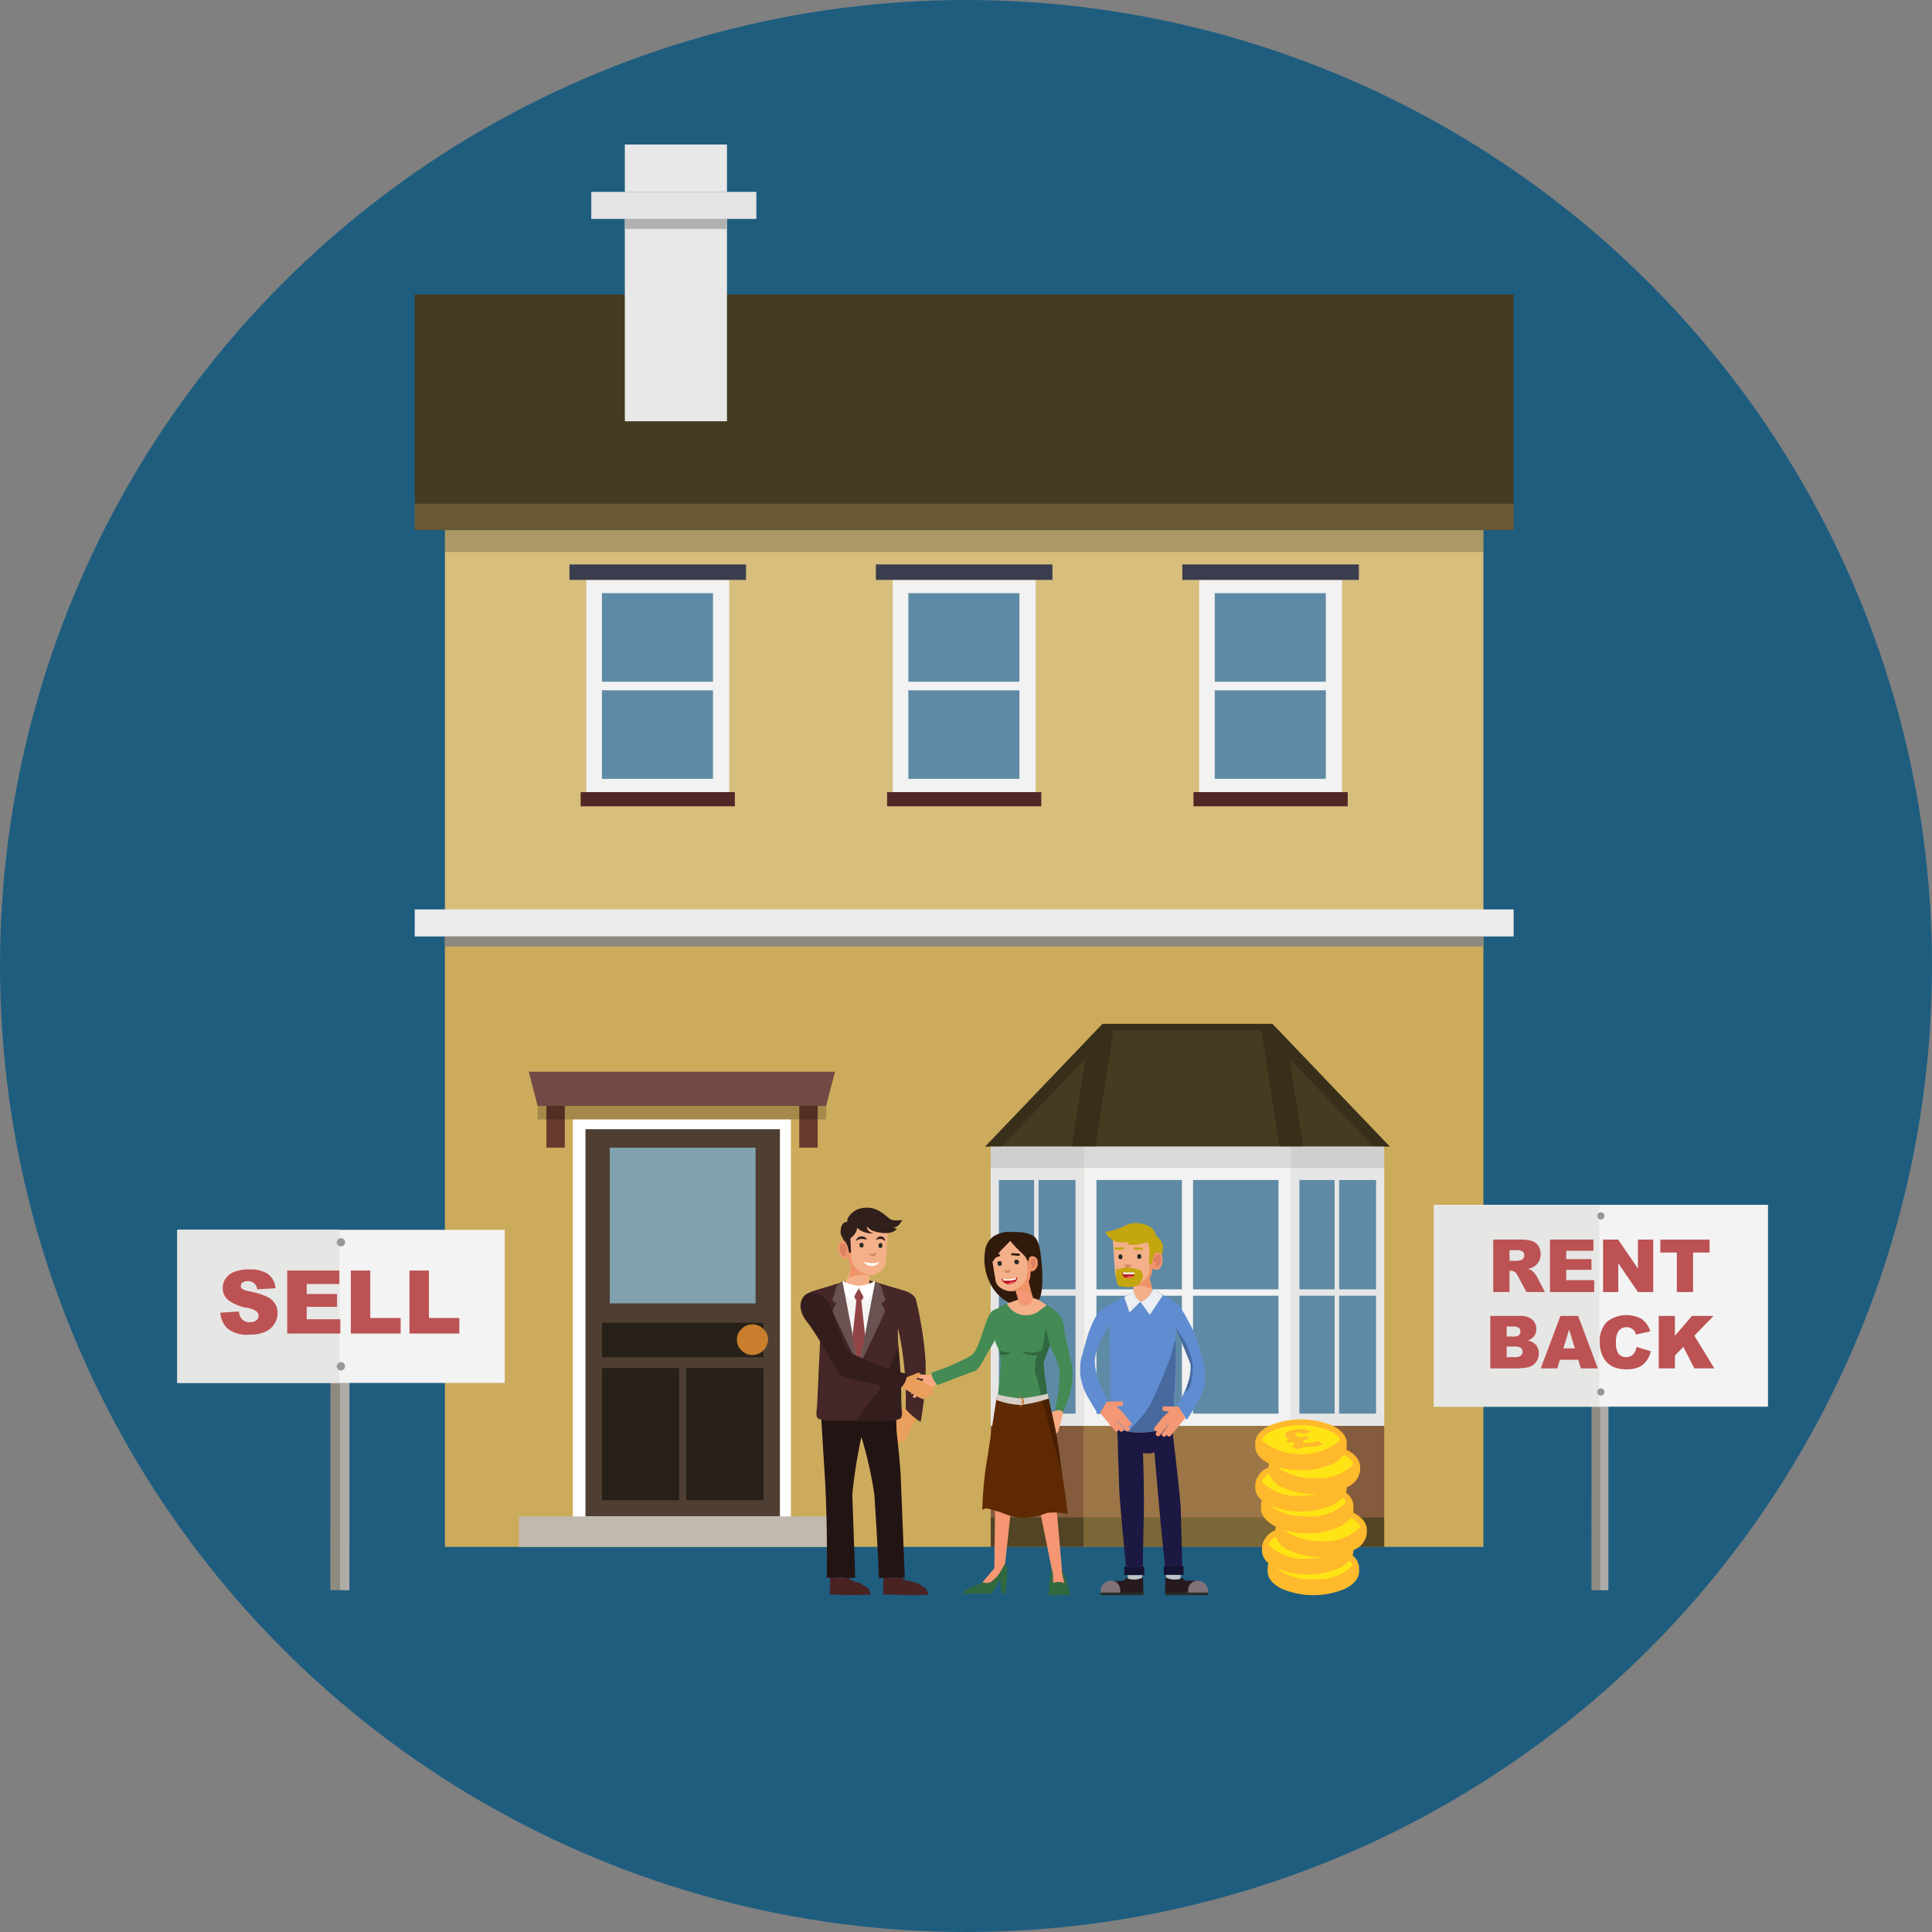 <svg xmlns="http://www.w3.org/2000/svg" xmlns:xlink="http://www.w3.org/1999/xlink" width="80" height="80" viewBox="0 0 80 80">
  <rect x="0" y="0" width="80" height="80" fill="#808080" stroke="none"/>
  <defs>
    <style>
      .cls-1, .cls-2 {
        fill: none;
      }

      .cls-1 {
        clip-rule: evenodd;
      }

      .cls-3 {
        fill: #1f5d7f;
      }

      .cls-4 {
        fill: #d7be7d;
      }

      .cls-10, .cls-11, .cls-12, .cls-13, .cls-20, .cls-4, .cls-5, .cls-6, .cls-64, .cls-8, .cls-9 {
        fill-rule: evenodd;
      }

      .cls-5 {
        fill: #cdab5c;
      }

      .cls-6 {
        fill: #453b21;
      }

      .cls-7 {
        fill: #685932;
      }

      .cls-8 {
        fill: #ebebeb;
      }

      .cls-9 {
        fill: #e8e8e8;
      }

      .cls-10 {
        fill: #e4e4e4;
      }

      .cls-11 {
        fill: #b1b1b1;
      }

      .cls-12, .cls-22 {
        opacity: 0.2;
      }

      .cls-13 {
        fill: #8e8980;
      }

      .cls-14 {
        fill: #724944;
      }

      .cls-15 {
        fill: #fff;
      }

      .cls-16 {
        fill: #4e3f32;
      }

      .cls-17 {
        fill: #81a1ae;
      }

      .cls-18 {
        fill: #272019;
      }

      .cls-19 {
        fill: #c87e2c;
      }

      .cls-20 {
        fill: #c0b9ad;
      }

      .cls-21 {
        fill: #683a2d;
      }

      .cls-23, .cls-24, .cls-34 {
        fill: #542727;
      }

      .cls-23, .cls-25 {
        opacity: 0.6;
      }

      .cls-24, .cls-26 {
        opacity: 0.4;
      }

      .cls-27 {
        fill: #cfcfcf;
      }

      .cls-28 {
        fill: #dadada;
      }

      .cls-29 {
        fill: #e6e6e6;
      }

      .cls-30 {
        fill: #f2f2f2;
      }

      .cls-31 {
        fill: #5f8aa5;
      }

      .cls-32 {
        clip-path: url(#clip-path);
      }

      .cls-33 {
        fill: #3a3d4e;
      }

      .cls-35 {
        fill: #eaa05c;
      }

      .cls-36 {
        fill: #535353;
      }

      .cls-37 {
        fill: #492222;
      }

      .cls-38 {
        fill: #231414;
      }

      .cls-39 {
        fill: #452727;
      }

      .cls-40 {
        fill: #eeb37d;
      }

      .cls-41 {
        fill: #f4b089;
      }

      .cls-42 {
        fill: #ef9369;
      }

      .cls-43 {
        fill: #db8061;
      }

      .cls-44 {
        fill: #d08564;
      }

      .cls-45 {
        fill: #272c26;
      }

      .cls-46 {
        fill: #301f1a;
      }

      .cls-47 {
        fill: #341d1d;
      }

      .cls-48 {
        fill: #f5f4f2;
      }

      .cls-49 {
        fill: #6a5252;
      }

      .cls-50 {
        fill: #924444;
      }

      .cls-51 {
        fill: #438a55;
      }

      .cls-52 {
        fill: #301a0b;
      }

      .cls-53 {
        fill: #f69672;
      }

      .cls-54 {
        fill: #faaa83;
      }

      .cls-55 {
        fill: #32683f;
      }

      .cls-56 {
        fill: #f49774;
      }

      .cls-57 {
        fill: #5e2903;
      }

      .cls-58 {
        fill: #471f02;
      }

      .cls-59 {
        fill: #d6cec7;
      }

      .cls-60 {
        fill: #c46d22;
      }

      .cls-61 {
        fill: #bd1b25;
      }

      .cls-62 {
        fill: #f55761;
      }

      .cls-63, .cls-64 {
        fill: #c4a60f;
      }

      .cls-65 {
        fill: #608cd1;
      }

      .cls-66 {
        fill: #bcc3c6;
      }

      .cls-67 {
        fill: #1b1842;
      }

      .cls-68 {
        fill: #271a1f;
      }

      .cls-69 {
        fill: #807178;
      }

      .cls-70 {
        fill: #282e27;
      }

      .cls-71 {
        fill: #151232;
      }

      .cls-72 {
        fill: #48699d;
      }

      .cls-73 {
        fill: #ebeef2;
      }

      .cls-74 {
        fill: #ffe415;
      }

      .cls-75 {
        fill: #ffb92c;
      }

      .cls-76 {
        isolation: isolate;
      }

      .cls-77 {
        clip-path: url(#clip-path-2);
      }

      .cls-78 {
        clip-path: url(#clip-path-3);
      }

      .cls-79 {
        fill: #8f8a80;
      }

      .cls-80 {
        fill: #afaca8;
      }

      .cls-81 {
        fill: #f3f3f3;
      }

      .cls-82 {
        fill: #e6e6e5;
      }

      .cls-83 {
        fill: #989898;
      }

      .cls-84 {
        fill: #bc5253;
      }
    </style>
    <clipPath id="clip-path">
      <polygon class="cls-1" points="57.549 47.477 40.792 47.477 45.652 42.396 52.689 42.396 57.549 47.477"/>
    </clipPath>
    <clipPath id="clip-path-2">
      <polygon class="cls-2" points="53.881 62.656 53.269 61.917 54.501 61.7 55.113 62.439 53.881 62.656"/>
    </clipPath>
    <clipPath id="clip-path-3">
      <polygon class="cls-2" points="53.604 60.049 52.992 59.31 54.223 59.093 54.836 59.832 53.604 60.049"/>
    </clipPath>
  </defs>
  <g id="back">
    <circle class="cls-3" cx="40" cy="40" r="40"/>
  </g>
  <g id="text">
    <g>
      <path class="cls-4" d="M61.425,21.948H18.424V38.777H61.425Z"/>
      <path class="cls-5" d="M61.425,64.052V38.777H18.424v25.275Z"/>
      <path class="cls-6" d="M62.676,20.859V12.195H17.173v8.664Z"/>
      <rect class="cls-7" x="17.173" y="20.859" width="45.503" height="1.089"/>
      <polygon class="cls-8" points="17.173 37.657 62.676 37.657 62.676 38.777 17.173 38.777 17.173 37.657 17.173 37.657"/>
      <polygon class="cls-9" points="25.873 5.984 30.102 5.984 30.102 7.945 29.982 7.945 25.873 7.945 25.873 5.984 25.873 5.984"/>
      <polygon class="cls-9" points="25.873 17.443 25.873 9.065 29.982 9.065 30.102 9.065 30.102 17.443 25.873 17.443 25.873 17.443"/>
      <polygon class="cls-10" points="24.484 9.065 24.484 7.945 31.319 7.945 31.319 9.065 24.484 9.065 24.484 9.065"/>
      <polygon class="cls-11" points="25.873 9.482 25.873 9.065 29.982 9.065 30.102 9.065 30.102 9.482 25.873 9.482 25.873 9.482"/>
      <path class="cls-12" d="M61.425,21.948v.91h-43l-.001-.91Z"/>
      <polygon class="cls-13" points="61.344 38.777 18.424 38.777 18.424 39.194 61.425 39.194 61.425 38.777 61.344 38.777"/>
      <g>
        <polygon class="cls-14" points="21.895 44.378 34.575 44.378 34.21 45.792 22.26 45.792 21.895 44.378"/>
        <rect class="cls-15" x="23.721" y="46.352" width="9.029" height="16.523" transform="translate(56.47 109.228) rotate(180)"/>
        <g id="Symbol_9_0_Layer2_0_MEMBER_8_MEMBER_12_MEMBER_0_FILL" data-name="Symbol 9 0 Layer2 0 MEMBER 8 MEMBER 12 MEMBER 0 FILL">
          <path class="cls-16" d="M32.295,46.759H24.243V62.793h8.051Z"/>
        </g>
        <g id="Symbol_9_0_Layer2_0_MEMBER_8_MEMBER_12_MEMBER_1_MEMBER_1_FILL" data-name="Symbol 9 0 Layer2 0 MEMBER 8 MEMBER 12 MEMBER 1 MEMBER 1 FILL">
          <path class="cls-17" d="M25.25,47.523V53.97h6.036V47.523Z"/>
        </g>
        <g id="Symbol_9_0_Layer2_0_MEMBER_8_MEMBER_12_MEMBER_2_MEMBER_0_FILL" data-name="Symbol 9 0 Layer2 0 MEMBER 8 MEMBER 12 MEMBER 2 MEMBER 0 FILL">
          <path class="cls-18" d="M28.118,62.122V56.645h-3.19v5.477Z"/>
        </g>
        <g id="Symbol_9_0_Layer2_0_MEMBER_8_MEMBER_12_MEMBER_2_MEMBER_1_FILL" data-name="Symbol 9 0 Layer2 0 MEMBER 8 MEMBER 12 MEMBER 2 MEMBER 1 FILL">
          <path class="cls-18" d="M31.61,62.122V56.645H28.42v5.477Z"/>
        </g>
        <g id="Symbol_9_0_Layer2_0_MEMBER_8_MEMBER_12_MEMBER_2_MEMBER_1_FILL-2" data-name="Symbol 9 0 Layer2 0 MEMBER 8 MEMBER 12 MEMBER 2 MEMBER 1 FILL">
          <path class="cls-18" d="M31.61,56.2V54.776h-6.682V56.2Z"/>
        </g>
        <g id="Symbol_9_0_Layer2_0_MEMBER_8_MEMBER_13_FILL" data-name="Symbol 9 0 Layer2 0 MEMBER 8 MEMBER 13 FILL">
          <path class="cls-19" d="M31.802,55.467a.575.575,0,0,0-.192-.438.628.628,0,0,0-.904,0,.575.575,0,0,0-.192.438.59.59,0,0,0,.192.452.618.618,0,0,0,.452.192.655.655,0,0,0,.643-.643Z"/>
        </g>
        <polygon class="cls-20" points="21.49 64.052 21.49 62.793 34.973 62.793 34.973 64.052 21.49 64.052 21.49 64.052"/>
        <rect class="cls-21" x="33.097" y="45.792" width="0.762" height="1.731" transform="translate(66.955 93.315) rotate(180)"/>
        <rect class="cls-21" x="22.626" y="45.792" width="0.762" height="1.731" transform="translate(46.013 93.315) rotate(180)"/>
        <rect class="cls-22" x="22.26" y="45.792" width="11.95" height="0.56" transform="translate(56.47 92.144) rotate(180)"/>
      </g>
      <g>
        <polygon class="cls-6" points="57.549 47.477 40.792 47.477 45.652 42.396 52.689 42.396 57.549 47.477"/>
        <rect class="cls-23" x="41.023" y="59.041" width="3.851" height="3.786"/>
        <rect class="cls-23" x="53.467" y="59.041" width="3.851" height="3.786"/>
        <rect class="cls-24" x="44.874" y="59.041" width="8.593" height="3.786"/>
        <rect class="cls-25" x="41.023" y="62.827" width="3.851" height="1.225"/>
        <rect class="cls-25" x="53.467" y="62.827" width="3.851" height="1.225"/>
        <rect class="cls-26" x="44.874" y="62.827" width="8.593" height="1.225"/>
        <rect class="cls-27" x="41.023" y="47.477" width="3.851" height="0.878"/>
        <rect class="cls-27" x="53.467" y="47.477" width="3.851" height="0.878"/>
        <rect class="cls-28" x="44.874" y="47.477" width="8.593" height="0.878"/>
        <rect class="cls-29" x="41.023" y="48.355" width="3.851" height="10.687"/>
        <rect class="cls-29" x="53.467" y="48.355" width="3.851" height="10.687"/>
        <rect class="cls-30" x="44.874" y="48.355" width="8.593" height="10.687"/>
        <g>
          <rect class="cls-31" x="45.401" y="48.861" width="3.539" height="4.528"/>
          <rect class="cls-31" x="49.401" y="48.861" width="3.539" height="4.528"/>
          <rect class="cls-31" x="45.401" y="53.654" width="3.539" height="4.882"/>
          <rect class="cls-31" x="49.401" y="53.654" width="3.539" height="4.882"/>
        </g>
        <g>
          <rect class="cls-31" x="41.362" y="48.861" width="1.458" height="4.528"/>
          <rect class="cls-31" x="43.005" y="48.861" width="1.53" height="4.528"/>
          <rect class="cls-31" x="41.362" y="53.654" width="1.458" height="4.882"/>
          <rect class="cls-31" x="43.005" y="53.654" width="1.53" height="4.882"/>
        </g>
        <g>
          <rect class="cls-31" x="53.806" y="48.861" width="1.458" height="4.528"/>
          <rect class="cls-31" x="55.45" y="48.861" width="1.53" height="4.528"/>
          <rect class="cls-31" x="53.806" y="53.654" width="1.458" height="4.882"/>
          <rect class="cls-31" x="55.45" y="53.654" width="1.53" height="4.882"/>
        </g>
        <g class="cls-32">
          <polygon class="cls-22" points="57.9 47.141 53.614 42.66 53.614 42.66 53.614 42.147 53.142 42.147 53.086 41.778 52.811 41.821 52.158 41.139 51.456 41.811 51.777 42.147 46.563 42.147 46.885 41.811 46.182 41.139 45.53 41.821 45.255 41.778 45.198 42.147 45.055 42.147 45.055 42.317 40.44 47.141 41.143 47.813 44.938 43.846 44.345 47.718 45.306 47.865 46.103 42.66 52.237 42.66 53.035 47.865 53.995 47.718 53.402 43.846 57.198 47.813 57.9 47.141"/>
        </g>
      </g>
      <g>
        <g>
          <rect class="cls-30" x="24.278" y="24.012" width="5.916" height="8.787" transform="translate(54.472 56.812) rotate(180)"/>
          <rect class="cls-31" x="24.925" y="24.562" width="4.599" height="3.667"/>
          <rect class="cls-31" x="24.925" y="28.584" width="4.599" height="3.667"/>
          <rect class="cls-33" x="23.581" y="23.373" width="7.311" height="0.64" transform="translate(54.472 47.385) rotate(180)"/>
          <rect class="cls-34" x="24.043" y="32.8" width="6.386" height="0.587" transform="translate(54.472 66.187) rotate(180)"/>
        </g>
        <g>
          <rect class="cls-30" x="36.966" y="24.012" width="5.916" height="8.787" transform="translate(79.849 56.812) rotate(180)"/>
          <rect class="cls-31" x="37.613" y="24.562" width="4.599" height="3.667"/>
          <rect class="cls-31" x="37.613" y="28.584" width="4.599" height="3.667"/>
          <rect class="cls-33" x="36.269" y="23.373" width="7.311" height="0.64" transform="translate(79.849 47.385) rotate(180)"/>
          <rect class="cls-34" x="36.731" y="32.8" width="6.386" height="0.587" transform="translate(79.849 66.187) rotate(180)"/>
        </g>
        <g>
          <rect class="cls-30" x="49.654" y="24.012" width="5.916" height="8.787" transform="translate(105.225 56.812) rotate(180)"/>
          <rect class="cls-31" x="50.301" y="24.562" width="4.599" height="3.667"/>
          <rect class="cls-31" x="50.301" y="28.584" width="4.599" height="3.667"/>
          <rect class="cls-33" x="48.957" y="23.373" width="7.311" height="0.64" transform="translate(105.225 47.385) rotate(180)"/>
          <rect class="cls-34" x="49.419" y="32.8" width="6.386" height="0.587" transform="translate(105.225 66.187) rotate(180)"/>
        </g>
      </g>
    </g>
    <g>
      <g>
        <g>
          <g id="Symbol_9ashasd_0_Layer2_0_MEMBER_16_MEMBER_82_FILL" data-name="Symbol 9ashasd 0 Layer2 0 MEMBER 16 MEMBER 82 FILL">
            <path class="cls-35" d="M36.87,59.769a.098.098,0,0,0,.141-.046l.242-.496.004-.016.035-.033-.206.429a.1.1,0,1,0,.181.085l.024-.053a.079.079,0,0,0,.049.039q.088.051.133-.048l.471-.885-.39-.408c-.008-.014-.014-.012-.018.003l-.032-.009-.544.112q-.106.013-.091.111a.077.077,0,0,0,.042.063.071.071,0,0,0,.069.028l.206-.002-.111.123-.092.145-.027.035-.242.496a.097.097,0,0,0,.046.141.122.122,0,0,0,.096-.007l-.034.059A.088.088,0,0,0,36.87,59.769Z"/>
          </g>
          <g id="Symbol_9ashasd_0_Layer2_0_MEMBER_16_MEMBER_40_FILL" data-name="Symbol 9ashasd 0 Layer2 0 MEMBER 16 MEMBER 40 FILL">
            <path class="cls-36" d="M36.589,64.862l.041.527.609-.008.049-.51Z"/>
          </g>
          <path class="cls-37" d="M36.57,65.911c.005-.223.007-.443.013-.663.038.016.101.045.136.058a.851.851,0,0,0,.354.046.644.644,0,0,0,.25-.074,1.424,1.424,0,0,1,.096.133c.137.033.281.074.417.1.027.005.041.003.063.008a1.039,1.039,0,0,1,.272.146.558.558,0,0,1,.213.179c.02.034-.003.057.023.082h.004a.345.345,0,0,1,.025.103c-.631.057-1.234-.004-1.867-.005.001-.025.001-.093.002-.108S36.57,65.911,36.57,65.911Z"/>
          <g id="Symbol_9ashasd_0_Layer2_0_MEMBER_16_MEMBER_40_FILL-2" data-name="Symbol 9ashasd 0 Layer2 0 MEMBER 16 MEMBER 40 FILL">
            <path class="cls-36" d="M35.179,64.862l-.041.527-.609-.008-.049-.51Z"/>
          </g>
          <path class="cls-37" d="M34.361,65.911c.005-.223.007-.443.013-.663.038.016.101.045.136.058a.851.851,0,0,0,.354.046.644.644,0,0,0,.249-.074,1.424,1.424,0,0,1,.096.133c.137.033.11.074.246.1.027.005.041.003.063.008a1.038,1.038,0,0,1,.272.146.557.557,0,0,1,.213.179c.02.034-.003.057.023.082H36.03a.348.348,0,0,1,.025.103,16.668,16.668,0,0,1-1.696-.005c.001-.025.001-.093.002-.108S34.361,65.911,34.361,65.911Z"/>
          <g id="Symbol_9ashasd_0_Layer2_0_MEMBER_16_MEMBER_41_FILL" data-name="Symbol 9ashasd 0 Layer2 0 MEMBER 16 MEMBER 41 FILL">
            <path class="cls-38" d="M33.951,57.829l.217,3.545c.027.477.098,2.144.066,3.957l1.18.008-.122-3.447A21.083,21.083,0,0,1,35.667,59.5a16.119,16.119,0,0,1,.541,2.414c.011.23.132,1.945.186,3.425l1.072-.008-.163-4.04c-.005-.269-.054-.942-.18-2.044l-.024-1.585a11.117,11.117,0,0,1-1.74.082,2.181,2.181,0,0,1-.815-.082Z"/>
          </g>
          <g>
            <g>
              <path class="cls-39" d="M37.925,53.802c-.086-.243-.447-.348-.447-.348l-1.917-.566-1.881.566s-.361.106-.447.348a12.481,12.481,0,0,0,.713,1.257c.053-.042-.042,1.577-.043,1.594-.032.811-.063,1.529-.087,1.727-.027.221-.018.398.204.398l.197.047h2.724l.197-.047c.222,0,.232-.178.204-.398-.024-.198-.055-.915-.087-1.727-.001-.017-.116-1.667-.063-1.624a13.524,13.524,0,0,1,.312,3.303c-.003.077.614.6.623.525a13.076,13.076,0,0,0,.203-2.437A15.233,15.233,0,0,0,37.925,53.802Z"/>
              <path class="cls-40" d="M34.997,53.118h0c.594.598.886.108.99.036v-.956L35.26,52.44Z"/>
            </g>
            <g id="Symbol_1_Newcz_0_Layer2_2_MEMBER_0_MEMBER_0_MEMBER_0_MEMBER_0_FILL" data-name="Symbol 1   Newcz 0 Layer2 2 MEMBER 0 MEMBER 0 MEMBER 0 MEMBER 0 FILL">
              <path class="cls-41" d="M36.494,50.856l.285-.065-.101,1.51a.493.493,0,0,1-.12.249.821.821,0,0,1-.267.193.445.445,0,0,1-.301.042v.319l.01.102c0,.049-.202.151-.288.169a1.231,1.231,0,0,1-.401-.015.302.302,0,0,1-.221-.139c-.08-.098-.079-.106-.079-.168l.106-.02L35.26,52.44a.625.625,0,0,1-.101-.203l-.037-.193a.27.27,0,0,1-.184.065.196.196,0,0,1-.138-.083v-.009l-.009-.009v-.009l-.055-.12a.55.55,0,0,1-.028-.175l.009-.101a.263.263,0,0,1,.083-.157.171.171,0,0,1,.276.055V51.51l.074.295c.037-.08-.056-.246.018-.314l.028-.24.074-.376a.814.814,0,0,1,.63-.155,2.344,2.344,0,0,0,.558-.025m-1.335,1.202.009-.028-.028.009Z"/>
            </g>
            <g id="Symbol_1_Newcz_0_Layer2_2_MEMBER_2_MEMBER_0_MEMBER_0_MEMBER_0_FILL" data-name="Symbol 1   Newcz 0 Layer2 2 MEMBER 2 MEMBER 0 MEMBER 0 MEMBER 0 FILL">
              <path class="cls-42" d="M35.665,52.679a1.098,1.098,0,0,0,.23.074.791.791,0,0,0,.212.018l-.184.018a1.319,1.319,0,0,0-.506.028L35.14,52.9l.111-.451a.345.345,0,0,1-.083-.157l-.046-.249-.055.046a.155.155,0,0,1-.129.018.399.399,0,0,1-.221-.322.52.52,0,0,1,.018-.249.185.185,0,0,1,.267-.138l.055.037.12.451.055-.028.028-.055-.018.221a.68.68,0,0,0,.129.414A.926.926,0,0,0,35.665,52.679Z"/>
            </g>
            <g id="Symbol_1_Newcz_0_Layer2_2_MEMBER_3_MEMBER_0_MEMBER_0_MEMBER_0_FILL" data-name="Symbol 1   Newcz 0 Layer2 2 MEMBER 3 MEMBER 0 MEMBER 0 MEMBER 0 FILL">
              <path class="cls-43" d="M34.79,51.565q.046-.083.111-.074l.046.018.009.009a.628.628,0,0,1,.12.184c.012.018.012.034,0,.046a.036.036,0,0,1-.028.037l-.009.009a.049.049,0,0,0-.055.037l.018.111v.018c-.006.037-.028.049-.065.037L34.9,51.988a.408.408,0,0,1-.101-.175.539.539,0,0,1-.018-.184Z"/>
            </g>
            <g id="Symbol_1_Newcz_0_Layer2_2_MEMBER_4_MEMBER_0_MEMBER_0_MEMBER_0_FILL" data-name="Symbol 1   Newcz 0 Layer2 2 MEMBER 4 MEMBER 0 MEMBER 0 MEMBER 0 FILL">
              <path class="cls-44" d="M36.273,51.942a.148.148,0,0,1-.11.074q-.111.009-.175-.138a.249.249,0,0,0,.186.043l.09-.034.037-.018Z"/>
            </g>
            <g id="Symbol_1_Newcz_0_Layer2_2_MEMBER_5_MEMBER_0_MEMBER_0_MEMBER_0_FILL" data-name="Symbol 1   Newcz 0 Layer2 2 MEMBER 5 MEMBER 0 MEMBER 0 MEMBER 0 FILL">
              <path class="cls-45" d="M35.591,51.556a.081.081,0,0,1,.092-.092q.074,0,.074.092,0,.101-.083.101T35.591,51.556Z"/>
            </g>
            <g id="Symbol_1_Newcz_0_Layer2_2_MEMBER_6_MEMBER_0_MEMBER_0_MEMBER_0_FILL" data-name="Symbol 1   Newcz 0 Layer2 2 MEMBER 6 MEMBER 0 MEMBER 0 MEMBER 0 FILL">
              <path class="cls-45" d="M36.374,51.574q.009-.101.083-.101.083,0,.083.101t-.092.101Q36.374,51.675,36.374,51.574Z"/>
            </g>
            <path class="cls-46" d="M35.896,51.325a.247.247,0,0,0-.091-.098.316.316,0,0,0-.145-.029.244.244,0,0,0-.145.057.197.197,0,0,0-.068.131.571.571,0,0,1,.111-.063.369.369,0,0,1,.106-.022C35.741,51.298,35.8,51.32,35.896,51.325Z"/>
            <path class="cls-46" d="M36.275,51.332c.043-.004.079-.025.113-.028a.447.447,0,0,1,.091-.002.194.194,0,0,1,.079.024.805.805,0,0,1,.091.06.172.172,0,0,0-.037-.121.174.174,0,0,0-.122-.066.22.22,0,0,0-.129.028A.248.248,0,0,0,36.275,51.332Z"/>
            <path class="cls-15" d="M35.757,52.249a1.161,1.161,0,0,0,.664.015A.416.416,0,0,1,35.757,52.249Z"/>
            <path class="cls-46" d="M35.084,50.596a.304.304,0,0,1,.051-.2.844.844,0,0,1,.672-.385c.583-.055.907.405,1.1.495a.925.925,0,0,0,.445.005c-.137.333-.375.324-.375.324l.16.045c-.217.295-.822.157-1.025.073-.098-.034-.183-.155-.203-.155s-.006.035-.003.054c.024.168.27.214.27.214a.889.889,0,0,1-.687-.226c0,.241-.275.436-.275.436l.025.599-.08-.011-.049-.223s-.083-.248-.163-.26c-.082-.215-.139-.199-.139-.368C34.809,50.565,35.084,50.596,35.084,50.596Z"/>
          </g>
          <path class="cls-15" d="M35.91,53.899s.48-.659.471-.667-.158-.194-.158-.194a1.159,1.159,0,0,1-.276.13,3.221,3.221,0,0,1-.382.077,2.408,2.408,0,0,0,.143.348C35.777,53.709,35.91,53.899,35.91,53.899Z"/>
          <path class="cls-15" d="M35.221,53.899s-.48-.659-.471-.667.158-.194.158-.194a1.159,1.159,0,0,0,.276.13,3.221,3.221,0,0,0,.382.077,2.403,2.403,0,0,1-.143.348C35.354,53.709,35.221,53.899,35.221,53.899Z"/>
          <path class="cls-47" d="M36.397,57.578a14.816,14.816,0,0,0,.802-1.834,20.835,20.835,0,0,1,.107,2.967c-.137.11-.309.1-.851.107s-1.066.007-1.037.007S36.397,57.578,36.397,57.578Z"/>
          <polygon class="cls-48" points="35.563 53.319 35.563 56.607 34.629 53.408 34.983 53.2 35.563 53.319"/>
          <path class="cls-15" d="M35.234,53.902s-.458-.629-.449-.637.151-.185.151-.185a1.11,1.11,0,0,0,.263.123,3.089,3.089,0,0,0,.364.073,2.293,2.293,0,0,1-.137.332C35.361,53.721,35.234,53.902,35.234,53.902Z"/>
          <path class="cls-49" d="M35.563,56.607,34.481,54.33a.98.98,0,0,1,.018-.127c.009-.023.133-.228.133-.228L34.46,53.84l.195-.61.225-.193Z"/>
          <polygon class="cls-48" points="35.563 53.319 35.563 56.607 36.497 53.408 36.143 53.2 35.563 53.319"/>
          <path class="cls-15" d="M35.892,53.902s.458-.629.449-.637S36.19,53.08,36.19,53.08a1.11,1.11,0,0,1-.263.123,3.089,3.089,0,0,1-.364.073,2.293,2.293,0,0,0,.137.332C35.765,53.721,35.892,53.902,35.892,53.902Z"/>
          <path class="cls-50" d="M35.664,53.838s.048-.011.074-.089a.195.195,0,0,0,.009-.068l-.184-.328a2.1,2.1,0,0,0-.184.328c-.003.011,0,.021.009.044a.28.28,0,0,0,.074.112l-.16,1.488.261,1.281.261-1.281Z"/>
          <path class="cls-49" d="M35.563,56.607,36.645,54.33a.98.98,0,0,0-.018-.127c-.009-.023-.133-.228-.133-.228l.171-.135-.195-.61-.225-.193Z"/>
        </g>
        <g>
          <g>
            <path class="cls-51" d="M44.393,56.555q-.281-1.18-.309-1.377a2.25,2.25,0,0,0-.037-.29.879.879,0,0,0-.112-.318l-.112-.187-.084-.075-.384-.272-.325.24a.906.906,0,0,1-1.301-.242l-.041-.064-.29.141a2.779,2.779,0,0,0-.573.75,1.004,1.004,0,0,1,.391.716l.164.36a3.036,3.036,0,0,1,.047.777c-.033.282-.049.656-.12,1.128a3.075,3.075,0,0,0,.988.203,2.873,2.873,0,0,0,1.083-.244l-.032-.133a4.12,4.12,0,0,1-.15-.834l.009-.328a1.34,1.34,0,0,1,.075-.281l.187-.515.178.356a3.219,3.219,0,0,1,.225.618A6.506,6.506,0,0,1,43.7,58.297q0,.178.075.15l.253.009a4.544,4.544,0,0,0,.225-.59A3.268,3.268,0,0,0,44.393,56.555Z"/>
            <g id="Symbol_1_Newcz_0_Layer2_3_MEMBER_9_MEMBER_0_MEMBER_0_MEMBER_0_FILL" data-name="Symbol 1   Newcz 0 Layer2 3 MEMBER 9 MEMBER 0 MEMBER 0 MEMBER 0 FILL">
              <path class="cls-52" d="M41.235,51.142a1.196,1.196,0,0,1,.476-.134l.417.011a1.269,1.269,0,0,1,.296.027,1.127,1.127,0,0,1,.354.122c.254.153.299.687.307.742.093.638.159,1.823-.158,2.002a1.108,1.108,0,0,1-.734.183,1.762,1.762,0,0,1-1.122-.825,2.191,2.191,0,0,1-.285-1.447.88.88,0,0,1,.11-.356A.792.792,0,0,1,41.235,51.142Z"/>
            </g>
            <g id="Symbol_1_Newczashhaww_0_Layer2_3_MEMBER_0_MEMBER_0_MEMBER_0_MEMBER_0_FILL" data-name="Symbol 1   Newczashhaww 0 Layer2 3 MEMBER 0 MEMBER 0 MEMBER 0 MEMBER 0 FILL">
              <path class="cls-53" d="M41.218,61.256l.768.103-.375,3.475v.234l-.571.609-.421-.084.553-.656Z"/>
            </g>
            <g id="Symbol_1_Newczashhaww_0_Layer2_3_MEMBER_1_MEMBER_0_MEMBER_0_MEMBER_0_FILL" data-name="Symbol 1   Newczashhaww 0 Layer2 3 MEMBER 1 MEMBER 0 MEMBER 0 MEMBER 0 FILL">
              <path class="cls-53" d="M44.075,65.564l.075.15-.553-.009v-.506l-.768-3.793.796-.346.365,4.111Z"/>
            </g>
            <g id="Symbol_1_Newczashhaww_0_Layer2_3_MEMBER_2_MEMBER_0_MEMBER_0_MEMBER_0_FILL" data-name="Symbol 1   Newczashhaww 0 Layer2 3 MEMBER 2 MEMBER 0 MEMBER 0 MEMBER 0 FILL">
              <path class="cls-54" d="M43.56,58.493l.028-.028.112-.047.112-.028a.28.28,0,0,1,.206.084L44,58.606l-.187.693-.047.047q-.075.019-.084.122l-.019.037-.047.037-.066-.047-.037.112q-.037.047-.075.037c-.025-.006-.037-.028-.037-.066l.028-.187H43.41l-.037.103q-.028.066-.075.056a.063.063,0,0,1-.037-.094l.14-.468.019-.169q.009-.066-.056-.028a.465.465,0,0,1-.281.047l-.019-.037q-.019-.037,0-.056l.009-.009.047-.009v-.009Z"/>
            </g>
            <g id="Symbol_1_Newczashhaww_0_Layer2_3_MEMBER_6_MEMBER_0_MEMBER_0_MEMBER_0_FILL" data-name="Symbol 1   Newczashhaww 0 Layer2 3 MEMBER 6 MEMBER 0 MEMBER 0 MEMBER 0 FILL">
              <path class="cls-55" d="M41.799,55.993l.112-.009-.131.066a.564.564,0,0,1-.197.056.557.557,0,0,1-.178-.028l-.047-.187a.524.524,0,0,0,.243.094A1.278,1.278,0,0,0,41.799,55.993Z"/>
            </g>
            <g id="Symbol_1_Newczashhaww_0_Layer2_3_MEMBER_7_MEMBER_0_MEMBER_0_MEMBER_0_FILL" data-name="Symbol 1   Newczashhaww 0 Layer2 3 MEMBER 7 MEMBER 0 MEMBER 0 MEMBER 0 FILL">
              <path class="cls-55" d="M41.602,64.768l.019.009q.009,0,.047.037a.501.501,0,0,1,.047.253q0,.131-.075.927H41.471l-.047-.609-.356.609H39.879a.205.205,0,0,1,.047-.112,1.296,1.296,0,0,1,.384-.197l.365-.159.197.019A.315.315,0,0,0,41.05,65.49l.178-.15a1.477,1.477,0,0,0,.243-.337Z"/>
            </g>
            <g id="Symbol_1_Newczashhaww_0_Layer2_3_MEMBER_8_MEMBER_0_MEMBER_0_MEMBER_0_FILL" data-name="Symbol 1   Newczashhaww 0 Layer2 3 MEMBER 8 MEMBER 0 MEMBER 0 MEMBER 0 FILL">
              <path class="cls-55" d="M44.168,65.443a4.101,4.101,0,0,1,.15.609H43.41l.103-1.086H43.55l.047.215v.365a.78.78,0,0,1,.262-.037.48.48,0,0,1,.169.028l.056.028L43.99,65.18l-.019-.215.075.159A2.007,2.007,0,0,1,44.168,65.443Z"/>
            </g>
            <g id="Symbol_1_Newczashhaww_0_Layer2_3_MEMBER_10_MEMBER_0_MEMBER_0_MEMBER_0_FILL" data-name="Symbol 1   Newczashhaww 0 Layer2 3 MEMBER 10 MEMBER 0 MEMBER 0 MEMBER 0 FILL">
              <path class="cls-41" d="M43.099,53.885l.245.16-.34.248a.888.888,0,0,1-1.272-.242l-.045-.071.565-.198a.967.967,0,0,1,.379-.052h0A.968.968,0,0,1,43.099,53.885Z"/>
            </g>
            <g id="Symbol_1_Newczashhaww_0_Layer2_3_MEMBER_11_MEMBER_0_MEMBER_0_MEMBER_0_FILL" data-name="Symbol 1   Newczashhaww 0 Layer2 3 MEMBER 11 MEMBER 0 MEMBER 0 MEMBER 0 FILL">
              <path class="cls-56" d="M42.773,53.727v.019q.019.056-.066.178a.236.236,0,0,1-.159.122.266.266,0,0,1-.206-.009.189.189,0,0,1-.15-.103v-.009l-.141-.478h-.009l.496-.356Z"/>
            </g>
            <g id="Symbol_1_Newczashhaww_0_Layer2_3_MEMBER_12_MEMBER_0_MEMBER_0_MEMBER_0_FILL" data-name="Symbol 1   Newczashhaww 0 Layer2 3 MEMBER 12 MEMBER 0 MEMBER 0 MEMBER 0 FILL">
              <path class="cls-41" d="M41.834,51.385a4.952,4.952,0,0,0,.48.506l.111.112a.957.957,0,0,1,.083.131.219.219,0,0,1,.037.15.271.271,0,0,0,.028.159q-.009-.01.009-.094l.028-.197a.168.168,0,0,1,.102-.112.2.2,0,0,1,.138.028.227.227,0,0,1,.092.159l.018.094-.018.094-.046.084v.009l-.009.009v.009l-.09.08-.085.033a.178.178,0,0,0-.092.037,1.008,1.008,0,0,1-.083.384l.009.028-.489.356a.783.783,0,0,1-.692-.169.494.494,0,0,1-.138-.234l-.129-.787.332-.459Z"/>
            </g>
            <g id="Symbol_1_Newczashhaww_0_Layer2_3_MEMBER_13_MEMBER_0_MEMBER_0_MEMBER_0_FILL" data-name="Symbol 1   Newczashhaww 0 Layer2 3 MEMBER 13 MEMBER 0 MEMBER 0 MEMBER 0 FILL">
              <path class="cls-42" d="M42.614,52.088a.16.16,0,0,1,.178-.066.24.24,0,0,1,.178.272.33.33,0,0,1-.141.309.19.19,0,0,1-.15.037l-.019.243a.415.415,0,0,1-.066.169l.141.581-.131-.084a.744.744,0,0,0-.178-.112,1.568,1.568,0,0,0-.468.019.944.944,0,0,1-.29-.009.658.658,0,0,0,.309-.028,1.171,1.171,0,0,0,.197-.094.954.954,0,0,0,.253-.253,1.029,1.029,0,0,0,.112-.552l-.019-.365c0,.006.013.022.037.047l.028.056Z"/>
            </g>
            <g id="Symbol_1_Newczashhaww_0_Layer2_3_MEMBER_14_MEMBER_0_MEMBER_0_MEMBER_0_FILL" data-name="Symbol 1   Newczashhaww 0 Layer2 3 MEMBER 14 MEMBER 0 MEMBER 0 MEMBER 0 FILL">
              <path class="cls-43" d="M42.773,52.125a.115.115,0,0,1,.094.047l.019.037-.009.141a.169.169,0,0,1-.075.131l-.028.019c-.013.013-.019.013-.019,0-.013-.013-.019-.022-.019-.028l-.009-.009.009-.084q-.019-.028-.037-.028h-.009q-.037,0-.037-.028v-.028a.379.379,0,0,1,.094-.15Z"/>
            </g>
            <g id="Symbol_1_Newczashhaww_0_Layer2_3_MEMBER_15_MEMBER_0_MEMBER_0_MEMBER_0_FILL" data-name="Symbol 1   Newczashhaww 0 Layer2 3 MEMBER 15 MEMBER 0 MEMBER 0 MEMBER 0 FILL">
              <path class="cls-44" d="M41.72,52.611l.141-.047-.037.075q-.056.075-.103.075-.094,0-.15-.141A.24.24,0,0,0,41.72,52.611Z"/>
            </g>
            <g id="Symbol_1_Newczashhaww_0_Layer2_3_MEMBER_16_MEMBER_0_MEMBER_0_MEMBER_0_FILL" data-name="Symbol 1   Newczashhaww 0 Layer2 3 MEMBER 16 MEMBER 0 MEMBER 0 MEMBER 0 FILL">
              <path class="cls-45" d="M42.108,52.35a.089.089,0,0,1-.103-.084q-.019-.103.075-.103a.099.099,0,0,1,.112.084A.083.083,0,0,1,42.108,52.35Z"/>
            </g>
            <g id="Symbol_1_Newczashhaww_0_Layer2_3_MEMBER_17_MEMBER_0_MEMBER_0_MEMBER_0_FILL" data-name="Symbol 1   Newczashhaww 0 Layer2 3 MEMBER 17 MEMBER 0 MEMBER 0 MEMBER 0 FILL">
              <path class="cls-45" d="M41.408,52.413a.083.083,0,0,1-.103-.084.105.105,0,0,1,.009-.075.09.09,0,0,1,.066-.028q.084-.028.103.084a.112.112,0,0,1-.009.075A.09.09,0,0,1,41.408,52.413Z"/>
            </g>
            <g id="Symbol_1_Newczashhaww_0_Layer2_3_MEMBER_18_MEMBER_0_MEMBER_0_MEMBER_0_FILL" data-name="Symbol 1   Newczashhaww 0 Layer2 3 MEMBER 18 MEMBER 0 MEMBER 0 MEMBER 0 FILL">
              <path class="cls-52" d="M42.22,52.003l-.346-.028v-.084l.356.019Z"/>
            </g>
            <g id="Symbol_1_Newczashhaww_0_Layer2_3_MEMBER_19_MEMBER_0_MEMBER_0_MEMBER_0_FILL" data-name="Symbol 1   Newczashhaww 0 Layer2 3 MEMBER 19 MEMBER 0 MEMBER 0 MEMBER 0 FILL">
              <path class="cls-52" d="M41.209,52.078l.056-.122.122-.028.037.075Z"/>
            </g>
            <path class="cls-57" d="M41.27,57.846c-.037.249-.079.523-.126.825l-.264,1.723a14.36,14.36,0,0,0-.204,2.142c.149-.155.331-.018.425-.018l.324.097a3.143,3.143,0,0,0,.771.228,2.514,2.514,0,0,0,1.15-.195,2.439,2.439,0,0,1,.865.046c-.144-1.336-.587-3.817-.649-4.135l-.183-.757a2.873,2.873,0,0,1-1.083.244A3.308,3.308,0,0,1,41.27,57.846Z"/>
            <path class="cls-55" d="M43.307,57.229a5.504,5.504,0,0,1-.094-.805l.262-.721L43.307,55l-.131.796q-.028.14-.131.159a1.55,1.55,0,0,1-.346.056l-.403-.056q0,.019.112.075a.796.796,0,0,0,.187.075l.365.028-.066.169-.047.534.103.243.188.812a2.568,2.568,0,0,0,.233-.118C43.341,57.606,43.342,57.44,43.307,57.229Z"/>
            <path class="cls-58" d="M43.541,58.456c-.039-.16-.085-.387-.136-.666-.079.034-.169.069-.266.102L43.95,60.95A16.508,16.508,0,0,0,43.541,58.456Z"/>
            <path class="cls-59" d="M41.251,57.968a3.288,3.288,0,0,0,1.009.209,5.433,5.433,0,0,0,1.166-.268l-.037-.201a7.373,7.373,0,0,1-1.125.196,5.32,5.32,0,0,1-.979-.172Z"/>
            <path class="cls-60" d="M42.207,57.881a.154.154,0,0,1,.144.168c-.003.151-.107.178-.127.178s.002.034.002.034a.22.22,0,0,0,.171-.229.185.185,0,0,0-.19-.19Z"/>
            <rect class="cls-60" x="42.276" y="58.029" width="0.085" height="0.046"/>
            <g id="Symbol_1_Newczashhaww_0_Layer2_3_MEMBER_2_MEMBER_0_MEMBER_0_MEMBER_0_FILL-2" data-name="Symbol 1   Newczashhaww 0 Layer2 3 MEMBER 2 MEMBER 0 MEMBER 0 MEMBER 0 FILL">
              <path class="cls-54" d="M38.498,56.932l.038-.01.121.016.111.032a.28.28,0,0,1,.136.176l-.082.104-.509.505-.064.017a.119.119,0,0,0-.134.063l-.035.023-.059.009-.033-.073-.089.078a.075.075,0,0,1-.084-.005q-.028-.027.001-.075l.118-.148-.016-.009-.084.07q-.057.043-.093.011a.063.063,0,0,1,.015-.1l.356-.334.101-.136q.041-.052-.035-.052a.465.465,0,0,1-.266-.1l.003-.042q.003-.042.028-.049l.013-.003L38,56.913l.005-.008Z"/>
            </g>
            <g id="Symbol_1_Newczasjhcczz22_0_Layer2_4_MEMBER_2_FILL" data-name="Symbol 1   Newczasjhcczz22 0 Layer2 4 MEMBER 2 FILL">
              <path class="cls-51" d="M41.524,54.139a.976.976,0,0,0-.444.15c-.312.296-.485,1.574-.865,1.844a9.599,9.599,0,0,1-1.646.709.77.77,0,0,0,.259.509l1.444-.55c.225.007.451-.492.564-.683l.582-.994Z"/>
            </g>
            <g>
              <g id="Symbol_13jhccczz22_1_Layer0_0_FILL" data-name="Symbol 13jhccczz22 1 Layer0 0 FILL">
                <path class="cls-61" d="M42.076,53.021l.049-.121a1.063,1.063,0,0,1-.309.092,1.025,1.025,0,0,1-.215-.004l-.109-.016.077.106a.323.323,0,0,0,.266.083A.327.327,0,0,0,42.076,53.021Z"/>
              </g>
              <g id="Symbol_13jhccczz22_1_Layer0_1_FILL" data-name="Symbol 13jhccczz22 1 Layer0 1 FILL">
                <path class="cls-15" d="M41.537,53.027a1.399,1.399,0,0,0,.527-.039l.014-.085a.897.897,0,0,1-.557.052Z"/>
                <path class="cls-62" d="M42.044,53.077a.292.292,0,0,0-.306.094.398.398,0,0,0,.085,0A.329.329,0,0,0,42.044,53.077Z"/>
                <path class="cls-61" d="M42.129,52.88c-.017.009-.034.016-.051.023l-.014.085a1.399,1.399,0,0,1-.527.039l-.016-.072q-.026-.004-.052-.011a.297.297,0,0,0,.269.228.292.292,0,0,1,.306-.094A.333.333,0,0,0,42.129,52.88Z"/>
              </g>
            </g>
          </g>
          <g>
            <g id="Symbol_1_Newcz_0_Layer2_2_MEMBER_0_MEMBER_0_MEMBER_0_MEMBER_0_FILL-2" data-name="Symbol 1   Newcz 0 Layer2 2 MEMBER 0 MEMBER 0 MEMBER 0 MEMBER 0 FILL">
              <path class="cls-41" d="M46.57,51.064c.226.049.295-.042.381-.042a1.036,1.036,0,0,1,.628.324l.165.306-.028.242c.073.067-.055.298-.018.378l.073-.293v-.009a.198.198,0,0,1,.128-.101.2.2,0,0,1,.147.046.262.262,0,0,1,.083.156l.009.101a.548.548,0,0,1-.028.174l-.055.119v.009l-.009.009v.009a.194.194,0,0,1-.138.083.269.269,0,0,1-.183-.064l-.037.193a.622.622,0,0,1-.101.202l.142.509v.018a.509.509,0,0,1-.109.285q-.138.174-.22.183a.424.424,0,0,1-.229-.009.255.255,0,0,1-.152-.198l-.068-.138-.033-.312a.639.639,0,0,1-.358-.037.816.816,0,0,1-.266-.193.491.491,0,0,1-.119-.248l-.101-1.504.293-.241Zm1.173,1.281-.028-.009.009.028Z"/>
            </g>
            <g id="Symbol_1_Newcz_0_Layer2_2_MEMBER_2_MEMBER_0_MEMBER_0_MEMBER_0_FILL-2" data-name="Symbol 1   Newcz 0 Layer2 2 MEMBER 2 MEMBER 0 MEMBER 0 MEMBER 0 FILL">
              <path class="cls-42" d="M47.184,53.143a1.085,1.085,0,0,1-.229.073.789.789,0,0,1-.211.018l.183.018a1.316,1.316,0,0,1,.504.028l.275.083-.11-.449a.344.344,0,0,0,.083-.156l.046-.248.055.046a.155.155,0,0,0,.128.018.397.397,0,0,0,.22-.321.518.518,0,0,0-.018-.248.184.184,0,0,0-.266-.138l-.055.037-.119.449-.055-.028-.028-.055.018.22a.676.676,0,0,1-.128.413A.922.922,0,0,1,47.184,53.143Z"/>
            </g>
            <g id="Symbol_1_Newcz_0_Layer2_2_MEMBER_3_MEMBER_0_MEMBER_0_MEMBER_0_FILL-2" data-name="Symbol 1   Newcz 0 Layer2 2 MEMBER 3 MEMBER 0 MEMBER 0 MEMBER 0 FILL">
              <path class="cls-43" d="M48.055,52.033q-.046-.083-.11-.073l-.046.018-.009.009a.624.624,0,0,0-.119.183c-.012.018-.012.034,0,.046a.036.036,0,0,0,.028.037l.009.009a.049.049,0,0,1,.055.037l-.018.11v.018q.009.055.064.037l.037-.009a.407.407,0,0,0,.101-.174.539.539,0,0,0,.018-.183Z"/>
            </g>
            <g id="Symbol_1_Newcz_0_Layer2_2_MEMBER_4_MEMBER_0_MEMBER_0_MEMBER_0_FILL-2" data-name="Symbol 1   Newcz 0 Layer2 2 MEMBER 4 MEMBER 0 MEMBER 0 MEMBER 0 FILL">
              <path class="cls-44" d="M46.579,52.409a.148.148,0,0,0,.11.073q.11.009.174-.138a.199.199,0,0,1-.165.028l-.11-.018-.037-.018Z"/>
            </g>
            <g id="Symbol_1_Newcz_0_Layer2_2_MEMBER_5_MEMBER_0_MEMBER_0_MEMBER_0_FILL-2" data-name="Symbol 1   Newcz 0 Layer2 2 MEMBER 5 MEMBER 0 MEMBER 0 MEMBER 0 FILL">
              <path class="cls-45" d="M47.257,52.024a.081.081,0,0,0-.092-.092q-.073,0-.073.092,0,.101.083.101T47.257,52.024Z"/>
            </g>
            <g id="Symbol_1_Newcz_0_Layer2_2_MEMBER_6_MEMBER_0_MEMBER_0_MEMBER_0_FILL-2" data-name="Symbol 1   Newcz 0 Layer2 2 MEMBER 6 MEMBER 0 MEMBER 0 MEMBER 0 FILL">
              <path class="cls-45" d="M46.478,52.042q-.009-.101-.083-.101-.083,0-.083.101t.092.101Q46.478,52.143,46.478,52.042Z"/>
            </g>
            <g id="Symbol_1_Newcz_0_Layer2_2_MEMBER_7_MEMBER_0_MEMBER_0_MEMBER_0_FILL" data-name="Symbol 1   Newcz 0 Layer2 2 MEMBER 7 MEMBER 0 MEMBER 0 MEMBER 0 FILL">
              <path class="cls-63" d="M47.318,51.668a2.345,2.345,0,0,0-.367-.014l-.001.093.374.003Z"/>
            </g>
            <g id="Symbol_1_Newcz_0_Layer2_2_MEMBER_8_MEMBER_0_MEMBER_0_MEMBER_0_FILL" data-name="Symbol 1   Newcz 0 Layer2 2 MEMBER 8 MEMBER 0 MEMBER 0 MEMBER 0 FILL">
              <path class="cls-63" d="M46.529,51.651l-.376.006.008.095.367-.008Z"/>
            </g>
            <path class="cls-63" d="M46.248,53.089c.039.164.071.18.285.197a1.49,1.49,0,0,0,.346-.003c.324-.038.285-.087.383-.267a.326.326,0,0,0-.02-.406c-.141-.047-.117-.067-.2.021-.092.097-.058.179-.279.206-.287.035-.291-.141-.307-.177-.081-.191-.192-.09-.217-.088C46.195,52.574,46.187,52.828,46.248,53.089Z"/>
            <path class="cls-63" d="M47.08,52.559a1.67,1.67,0,0,0-.413-.078,1.78,1.78,0,0,0-.426.091c-.039.036,0,.142,0,.142l.249.191a4.619,4.619,0,0,1,.471-.02c.06.013.147-.171.147-.171a1.013,1.013,0,0,0,.167.011c0-.009-.03-.114-.03-.114Z"/>
            <path class="cls-64" d="M47.602,51.768c.004.017-.037.602-.016.597s.117-.031.121-.072a.962.962,0,0,1,.116-.39c.16-.135.276.062.283.055a1.009,1.009,0,0,0,.046-.35c.003-.227-.288-.45-.288-.45a.566.566,0,0,0-.156-.297,1.132,1.132,0,0,0-1.002-.164,3.581,3.581,0,0,1-.715.277,1.01,1.01,0,0,1-.124.007.074.074,0,0,0-.056.123c.035.04.075.085.116.127a.676.676,0,0,0,.429.209c.151.014.448-.015.417.001s-.115.072-.115.072a1.032,1.032,0,0,0,.434.021,3.918,3.918,0,0,0,.449-.102C47.541,51.454,47.602,51.768,47.602,51.768Z"/>
            <g id="Symbol_1_Newczashhaww_0_Layer2_2_MEMBER_30_MEMBER_0_FILL" data-name="Symbol 1   Newczashhaww 0 Layer2 2 MEMBER 30 MEMBER 0 FILL">
              <path class="cls-62" d="M46.73,52.919a.414.414,0,0,1-.087-.004q.073-.12.284-.058A.299.299,0,0,1,46.73,52.919Z"/>
              <path class="cls-61" d="M46.472,52.692h.035v.072h.466a.146.146,0,0,1-.047.092q-.21-.062-.284.058A.187.187,0,0,1,46.472,52.692Z"/>
              <path class="cls-15" d="M46.973,52.692a.256.256,0,0,1,0,.072h-.466v-.072Z"/>
            </g>
            <g>
              <path class="cls-65" d="M48.74,53.998a4.763,4.763,0,0,0-.578-.37l-.419-.253a1.104,1.104,0,0,1-.141.262.458.458,0,0,1-.38.271.235.235,0,0,1-.244-.217l-.034-.21c-.657.368-.736.381-.884.474-.381.239-1.229.704-.121.93.011.002.009.045.009.045l.054,3.966.145.117a1.242,1.242,0,0,0,.28.172,2.312,2.312,0,0,0,.868.127,4.2,4.2,0,0,0,1.247-.235l.127-1.554q.027-.37.018-1.428l-.009-1.057.029.051.26-.81A1.077,1.077,0,0,0,48.74,53.998Z"/>
              <path class="cls-65" d="M49.843,56.456l-.208-.75a4.931,4.931,0,0,0-.425-.994c-.091-.177-.172-.32-.244-.434l-.26.81.287.509a2.578,2.578,0,0,1,.307.895,2.476,2.476,0,0,1-.271,1.166,2.086,2.086,0,0,1-.289.488l.398.651q.199-.289.37-.596a2.558,2.558,0,0,0,.389-1.003A2.596,2.596,0,0,0,49.843,56.456Z"/>
            </g>
            <g id="Symbol_1_Newcz_0_Layer2_2_MEMBER_13_MEMBER_0_MEMBER_0_MEMBER_0_FILL" data-name="Symbol 1   Newcz 0 Layer2 2 MEMBER 13 MEMBER 0 MEMBER 0 MEMBER 0 FILL">
              <path class="cls-66" d="M46.716,65.438l.569.009.045-.506-.669.009Z"/>
            </g>
            <g id="Symbol_1_Newcz_0_Layer2_2_MEMBER_14_MEMBER_0_MEMBER_0_MEMBER_0_FILL" data-name="Symbol 1   Newcz 0 Layer2 2 MEMBER 14 MEMBER 0 MEMBER 0 MEMBER 0 FILL">
              <path class="cls-66" d="M48.921,64.95l-.66-.009.036.506.578-.009Z"/>
            </g>
            <g id="Symbol_1_Newcz_0_Layer2_2_MEMBER_15_MEMBER_0_MEMBER_0_MEMBER_0_FILL" data-name="Symbol 1   Newcz 0 Layer2 2 MEMBER 15 MEMBER 0 MEMBER 0 MEMBER 0 FILL">
              <path class="cls-67" d="M46.526,59.23l-.262-.117.081,2.566q.045.786.28,3.181l.696.009.045-2.422q.009-.09-.009-1.265l-.027-1.021.072.018a1.098,1.098,0,0,0,.199,0q.163-.009.199-.063l.208,2.386q.063.705.235,2.368l.714-.009-.063-2.331q-.009-.37-.19-1.952l-.172-1.482a4.965,4.965,0,0,1-1.238.217A2.124,2.124,0,0,1,46.526,59.23Z"/>
            </g>
            <g id="Symbol_1_Newcz_0_Layer2_2_MEMBER_16_MEMBER_0_MEMBER_0_MEMBER_0_FILL" data-name="Symbol 1   Newcz 0 Layer2 2 MEMBER 16 MEMBER 0 MEMBER 0 MEMBER 0 FILL">
              <path class="cls-68" d="M47.349,65.998l-.018-.687a.75.75,0,0,1-.461.09.573.573,0,0,1-.163-.036l-.072-.036-.099.117a2.368,2.368,0,0,1-.569.009l.136.542Z"/>
            </g>
            <g id="Symbol_1_Newcz_0_Layer2_2_MEMBER_17_MEMBER_0_MEMBER_0_MEMBER_0_FILL" data-name="Symbol 1   Newcz 0 Layer2 2 MEMBER 17 MEMBER 0 MEMBER 0 MEMBER 0 FILL">
              <path class="cls-69" d="M46.291,66.016q.136,0,.09-.208a.383.383,0,0,0-.117-.253.368.368,0,0,0-.271-.108.389.389,0,0,0-.28.127.362.362,0,0,0-.136.262q-.009.181.127.199a1.708,1.708,0,0,0,.298-.036Z"/>
            </g>
            <g id="Symbol_1_Newcz_0_Layer2_2_MEMBER_18_MEMBER_0_MEMBER_0_MEMBER_0_FILL" data-name="Symbol 1   Newcz 0 Layer2 2 MEMBER 18 MEMBER 0 MEMBER 0 MEMBER 0 FILL">
              <path class="cls-70" d="M45.577,66.053h1.771v-.108H45.577Z"/>
            </g>
            <g id="Symbol_1_Newcz_0_Layer2_2_MEMBER_19_MEMBER_0_MEMBER_0_MEMBER_0_FILL" data-name="Symbol 1   Newcz 0 Layer2 2 MEMBER 19 MEMBER 0 MEMBER 0 MEMBER 0 FILL">
              <path class="cls-68" d="M48.731,65.402a.796.796,0,0,1-.343-.036l-.136-.054-.009.687h1.238l.145-.542-.569-.009L48.957,65.33A.432.432,0,0,1,48.731,65.402Z"/>
            </g>
            <g id="Symbol_1_Newcz_0_Layer2_2_MEMBER_20_MEMBER_0_MEMBER_0_MEMBER_0_FILL" data-name="Symbol 1   Newcz 0 Layer2 2 MEMBER 20 MEMBER 0 MEMBER 0 MEMBER 0 FILL">
              <path class="cls-69" d="M49.599,65.447a.41.41,0,0,0-.271.108.393.393,0,0,0-.127.253q-.027.208.099.208a1.493,1.493,0,0,0,.289-.018,1.477,1.477,0,0,1,.298.036q.136-.009.136-.199a.457.457,0,0,0-.425-.389Z"/>
            </g>
            <g id="Symbol_1_Newcz_0_Layer2_2_MEMBER_21_MEMBER_0_MEMBER_0_MEMBER_0_FILL" data-name="Symbol 1   Newcz 0 Layer2 2 MEMBER 21 MEMBER 0 MEMBER 0 MEMBER 0 FILL">
              <path class="cls-70" d="M50.014,65.944H48.243v.108h1.771Z"/>
            </g>
            <g id="Symbol_1_Newcz_0_Layer2_2_MEMBER_22_MEMBER_0_MEMBER_0_MEMBER_0_FILL" data-name="Symbol 1   Newcz 0 Layer2 2 MEMBER 22 MEMBER 0 MEMBER 0 MEMBER 0 FILL">
              <path class="cls-71" d="M46.553,65.221h.831v-.352h-.831Z"/>
            </g>
            <g id="Symbol_1_Newcz_0_Layer2_2_MEMBER_23_MEMBER_0_MEMBER_0_MEMBER_0_FILL" data-name="Symbol 1   Newcz 0 Layer2 2 MEMBER 23 MEMBER 0 MEMBER 0 MEMBER 0 FILL">
              <path class="cls-71" d="M48.189,65.212h.822V64.86h-.822Z"/>
            </g>
            <g id="Symbol_1_Newcz_0_Layer2_2_MEMBER_24_MEMBER_0_MEMBER_0_MEMBER_0_FILL" data-name="Symbol 1   Newcz 0 Layer2 2 MEMBER 24 MEMBER 0 MEMBER 0 MEMBER 0 FILL">
              <path class="cls-72" d="M48.541,59.077l.1-1.581q.018-.244.036-1.139l.009-.768-.027-.054q-.036-.054-.036.117a7.797,7.797,0,0,1-.389,1.139q-.398.976-.605,1.365a3.735,3.735,0,0,1-.56.741l-.334.361a.87.87,0,0,0,.262.045,4.737,4.737,0,0,0,.479.009A5.272,5.272,0,0,0,48.541,59.077Z"/>
            </g>
            <g id="Symbol_1_Newcz_0_Layer2_2_MEMBER_25_MEMBER_0_MEMBER_0_MEMBER_0_FILL" data-name="Symbol 1   Newcz 0 Layer2 2 MEMBER 25 MEMBER 0 MEMBER 0 MEMBER 0 FILL">
              <path class="cls-73" d="M46.996,53.655l-.054-.181-.389.235.217.641.452-.452A.807.807,0,0,1,46.996,53.655Z"/>
            </g>
            <g id="Symbol_1_Newcz_0_Layer2_2_MEMBER_26_MEMBER_0_MEMBER_0_MEMBER_0_FILL" data-name="Symbol 1   Newcz 0 Layer2 2 MEMBER 26 MEMBER 0 MEMBER 0 MEMBER 0 FILL">
              <path class="cls-73" d="M47.222,53.908l.389.533.542-.804-.389-.262a1.999,1.999,0,0,1-.208.307A.599.599,0,0,1,47.222,53.908Z"/>
            </g>
            <g id="Symbol_1_Newcz_0_Layer2_2_MEMBER_27_MEMBER_0_MEMBER_0_MEMBER_0_FILL" data-name="Symbol 1   Newcz 0 Layer2 2 MEMBER 27 MEMBER 0 MEMBER 0 MEMBER 0 FILL">
              <path class="cls-56" d="M48.812,58.254h-.018l-.027-.009-.533-.009q-.099-.018-.099.09-.018.099.09.099l.181.036-.117.09-.154.154-.325.407a.089.089,0,0,0,.018.136.124.124,0,0,0,.09.018l-.036.045a.093.093,0,0,0,.009.136q.072.063.145-.018l.316-.416.009-.009.036-.018-.271.352a.08.08,0,0,0,.018.127.081.081,0,0,0,.072.027.076.076,0,0,0,.063-.045l.036-.036.027.045a.093.093,0,0,0,.136-.009l.605-.732Z"/>
            </g>
            <g id="Symbol_1_Newcz_0_Layer2_2_MEMBER_29_MEMBER_0_MEMBER_0_MEMBER_0_FILL" data-name="Symbol 1   Newcz 0 Layer2 2 MEMBER 29 MEMBER 0 MEMBER 0 MEMBER 0 FILL">
              <path class="cls-72" d="M49.319,56.194a3.193,3.193,0,0,0-.37-.831l-.262-.389L49.3,56.492a1.516,1.516,0,0,1-.127.831l-.081.28q.009.063.144-.108a1.287,1.287,0,0,0,.117-.461A1.788,1.788,0,0,0,49.319,56.194Z"/>
            </g>
            <path class="cls-65" d="M44.766,56.271l.208-.75a4.459,4.459,0,0,1,.386-.98.969.969,0,0,1,.372-.378l.199.715-.287.509a2.577,2.577,0,0,0-.307.895,2.477,2.477,0,0,0,.271,1.166,2.092,2.092,0,0,0,.289.488l-.398.651q-.199-.289-.37-.596a2.559,2.559,0,0,1-.389-1.003A2.398,2.398,0,0,1,44.766,56.271Z"/>
            <g id="Symbol_1_Newcz_0_Layer2_2_MEMBER_27_MEMBER_0_MEMBER_0_MEMBER_0_FILL-2" data-name="Symbol 1   Newcz 0 Layer2 2 MEMBER 27 MEMBER 0 MEMBER 0 MEMBER 0 FILL">
              <path class="cls-56" d="M45.824,58.045h.018l.027-.009.533-.009q.099-.018.099.09.018.1-.09.099l-.181.036.117.09.154.154.325.407a.088.088,0,0,1-.018.136.124.124,0,0,1-.09.018l.036.045a.093.093,0,0,1-.009.136q-.072.063-.145-.018l-.316-.416-.009-.009-.036-.018.271.352a.08.08,0,0,1-.018.127.081.081,0,0,1-.072.027.076.076,0,0,1-.063-.045l-.036-.036-.027.045a.093.093,0,0,1-.136-.009l-.605-.732Z"/>
            </g>
          </g>
        </g>
        <g id="Symbol_9ashasd_0_Layer2_0_MEMBER_16_MEMBER_82_FILL-2" data-name="Symbol 9ashasd 0 Layer2 0 MEMBER 16 MEMBER 82 FILL">
          <path class="cls-35" d="M38.652,57.743a.081.081,0,0,1-.119.032l-.393-.238-.01-.009L38.09,57.52l.338.208a.083.083,0,0,1-.089.141l-.04-.027a.066.066,0,0,1-.017.05q-.039.075-.115.026l-.846-.48.206-.389c-.001-.013.004-.015.014-.006l.018-.02.432-.167a.073.073,0,0,1,.114.037.064.064,0,0,1-.001.063.06.06,0,0,1-.036.051l-.145.091.133.036.13.06.035.013.393.238a.081.081,0,0,1,.032.12.102.102,0,0,1-.071.038l.05.026A.074.074,0,0,1,38.652,57.743Z"/>
        </g>
        <g id="Symbol_1_Newczasjhcczz22_0_Layer2_4_MEMBER_2_FILL-2" data-name="Symbol 1   Newczasjhcczz22 0 Layer2 4 MEMBER 2 FILL">
          <path class="cls-47" d="M33.468,53.549a.925.925,0,0,1,.717.213c.385.365.599,1.942,1.067,2.275a12.117,12.117,0,0,0,2.315.862.95.95,0,0,1-.32.628l-2.2-.476c-.277.008-.557-.607-.695-.842a16.059,16.059,0,0,0-.871-1.392C32.925,54.174,33.172,53.663,33.468,53.549Z"/>
        </g>
      </g>
      <g>
        <g>
          <path class="cls-74" d="M56.445,63.288c0-.246-.25-.466-.644-.612a.471.471,0,0,0,.169-.338c0-.44-.803-.797-1.794-.797s-1.794.357-1.794.797c0,.246.25.466.644.612a.471.471,0,0,0-.169.338.375.375,0,0,0,.025.133c-.261.139-.419.317-.419.512s.157.373.417.511a.56.56,0,0,0-.296.439c0,.44.803.797,1.794.797s1.794-.357,1.794-.797c0-.194-.157-.373-.417-.511a.56.56,0,0,0,.296-.439.375.375,0,0,0-.025-.133C56.287,63.661,56.445,63.483,56.445,63.288Z"/>
          <path class="cls-75" d="M56.028,62.633a.557.557,0,0,0,.015-.131v-.14c0-.279-.208-.535-.587-.719a3.353,3.353,0,0,0-2.614,0c-.379.184-.587.44-.587.719v.14c0,.276.203.528.572.712a.627.627,0,0,0-.017.13v.025a.848.848,0,0,0-.555.703v.14a.686.686,0,0,0,.273.518.563.563,0,0,0-.037.199v.14c0,.279.208.535.587.719a3.353,3.353,0,0,0,2.614,0c.379-.184.587-.44.587-.719v-.14a.686.686,0,0,0-.273-.518.566.566,0,0,0,.036-.199v-.025a.848.848,0,0,0,.555-.703v-.14C56.598,63.068,56.396,62.816,56.028,62.633Zm-3.508-.389a.825.825,0,0,1,.428-.384,3.116,3.116,0,0,1,2.403,0,.825.825,0,0,1,.428.384,2.569,2.569,0,0,1-3.259,0Zm0,1.71a.715.715,0,0,1,.311-.32.986.986,0,0,0,.567.569,3.058,3.058,0,0,0,1.307.265c.048,0,.096-.001.143-.003a3.343,3.343,0,0,1-.698.072A1.998,1.998,0,0,1,52.519,63.954Zm3.495.856a1.998,1.998,0,0,1-1.63.583,2.321,2.321,0,0,1-1.529-.455,3.357,3.357,0,0,0,2.6-.007,1.298,1.298,0,0,0,.424-.31A.538.538,0,0,1,56.015,64.81Zm-1.311-1.002a2.312,2.312,0,0,1-1.533-.459,3.378,3.378,0,0,0,.979.138,3.058,3.058,0,0,0,1.307-.265,1.214,1.214,0,0,0,.47-.37.806.806,0,0,1,.407.373A1.998,1.998,0,0,1,54.704,63.808Z"/>
          <g class="cls-76">
            <g class="cls-77">
              <path class="cls-75" d="M53.899,61.806l-.011.002a1.161,1.161,0,0,0-.269.074.206.206,0,0,0-.113.101.113.113,0,0,0,.028.12.246.246,0,0,0,.038.037c.009.006.044.028.105.066l-.147.026.099.116.203-.037.021.022c.041.049.015.11-.082.183l.244.115a.681.681,0,0,1,.242-.095c.028-.005.057-.009.083-.011s.099-.006.215-.01a1.772,1.772,0,0,0,.224-.022,1.085,1.085,0,0,0,.151-.038.944.944,0,0,0,.142-.065l-.256-.12a.774.774,0,0,1-.088.038.755.755,0,0,1-.089.021,1.743,1.743,0,0,1-.187.019,1.177,1.177,0,0,0-.133.013l-.006.001a.68.68,0,0,0-.089.023.111.111,0,0,0,.025-.065.162.162,0,0,0-.033-.08l.263-.048-.098-.116-.298.054c-.062-.037-.1-.06-.114-.07a.201.201,0,0,1-.036-.034c-.02-.022-.022-.042-.01-.058a.127.127,0,0,1,.077-.035.259.259,0,0,1,.098.002.379.379,0,0,1,.124.057l.351-.097a.584.584,0,0,0-.183-.088.791.791,0,0,0-.22-.032,1.587,1.587,0,0,0-.273.028"/>
            </g>
          </g>
        </g>
        <g>
          <path class="cls-74" d="M56.167,60.681c0-.246-.25-.466-.644-.612a.471.471,0,0,0,.169-.338c0-.44-.803-.797-1.794-.797s-1.794.357-1.794.797c0,.246.25.466.644.612a.471.471,0,0,0-.169.338.375.375,0,0,0,.025.133c-.262.139-.419.317-.419.512s.157.373.417.511a.56.56,0,0,0-.296.439c0,.44.803.797,1.794.797s1.794-.357,1.794-.797c0-.195-.157-.373-.417-.511a.56.56,0,0,0,.296-.439.372.372,0,0,0-.025-.133C56.01,61.055,56.167,60.876,56.167,60.681Z"/>
          <path class="cls-75" d="M55.75,60.026a.558.558,0,0,0,.016-.131v-.14c0-.279-.209-.535-.587-.719a3.354,3.354,0,0,0-2.614,0c-.379.184-.587.44-.587.719v.14c0,.276.203.528.572.712a.634.634,0,0,0-.017.13v.025a.848.848,0,0,0-.555.703v.14a.686.686,0,0,0,.273.518.563.563,0,0,0-.037.199v.14c0,.279.209.535.587.719a3.353,3.353,0,0,0,2.614,0c.379-.184.587-.44.587-.719v-.14a.686.686,0,0,0-.273-.518.563.563,0,0,0,.036-.199V61.58a.848.848,0,0,0,.555-.703v-.14C56.321,60.461,56.118,60.21,55.75,60.026Zm-3.508-.389a.825.825,0,0,1,.428-.384,3.117,3.117,0,0,1,2.403,0,.825.825,0,0,1,.428.384,2.569,2.569,0,0,1-3.259,0Zm0,1.71a.714.714,0,0,1,.311-.32.986.986,0,0,0,.567.569,3.058,3.058,0,0,0,1.307.265c.048,0,.096-.001.143-.003a3.342,3.342,0,0,1-.698.072A1.998,1.998,0,0,1,52.242,61.347Zm3.495.856a1.998,1.998,0,0,1-1.63.583,2.32,2.32,0,0,1-1.529-.455,3.357,3.357,0,0,0,2.6-.007,1.298,1.298,0,0,0,.424-.31A.537.537,0,0,1,55.737,62.203Zm-1.311-1.002a2.311,2.311,0,0,1-1.533-.459,3.375,3.375,0,0,0,.979.138,3.059,3.059,0,0,0,1.307-.265,1.212,1.212,0,0,0,.47-.369.805.805,0,0,1,.407.373A1.998,1.998,0,0,1,54.426,61.201Z"/>
          <g class="cls-76">
            <g class="cls-78">
              <path class="cls-75" d="M53.621,59.199l-.01.002a1.159,1.159,0,0,0-.269.074.207.207,0,0,0-.113.101.113.113,0,0,0,.028.12.246.246,0,0,0,.038.037c.009.006.044.028.105.066l-.147.026.099.116.204-.037.021.022c.041.049.015.11-.082.183l.244.115a.679.679,0,0,1,.242-.095c.028-.005.057-.009.083-.011s.099-.006.215-.01a1.776,1.776,0,0,0,.224-.022,1.102,1.102,0,0,0,.15-.038.935.935,0,0,0,.142-.065l-.256-.12a.797.797,0,0,1-.088.038.736.736,0,0,1-.09.022,1.769,1.769,0,0,1-.187.019,1.198,1.198,0,0,0-.133.013l-.006.001a.683.683,0,0,0-.089.023.11.11,0,0,0,.025-.065.162.162,0,0,0-.033-.08l.263-.048-.098-.116-.298.054c-.062-.037-.1-.06-.114-.07a.208.208,0,0,1-.036-.034c-.019-.022-.022-.042-.01-.058a.127.127,0,0,1,.077-.035.259.259,0,0,1,.098.002.377.377,0,0,1,.124.057l.351-.097a.588.588,0,0,0-.183-.088.794.794,0,0,0-.219-.032,1.598,1.598,0,0,0-.273.028"/>
            </g>
          </g>
        </g>
      </g>
    </g>
    <g>
      <polygon class="cls-79" points="13.681 54.362 13.681 52.889 13.677 65.846 14.072 65.846 14.076 53.414 13.681 54.362"/>
      <polygon class="cls-80" points="14.077 54.362 14.077 52.89 14.072 65.846 14.468 65.847 14.472 53.415 14.077 54.362"/>
      <rect class="cls-81" x="7.344" y="50.925" width="13.557" height="6.339"/>
      <rect class="cls-82" x="7.338" y="50.923" width="6.717" height="6.339"/>
      <path class="cls-83" d="M14.129,51.27a.172.172,0,1,1-.184.172.178.178,0,0,1,.184-.172"/>
      <path class="cls-83" d="M14.127,56.404a.172.172,0,1,1-.184.172.178.178,0,0,1,.184-.172"/>
      <g>
        <path class="cls-84" d="M9.123,54.355l.767-.048a.584.584,0,0,0,.102.285.427.427,0,0,0,.356.158.395.395,0,0,0,.266-.081.232.232,0,0,0,.005-.369,1.036,1.036,0,0,0-.413-.151,1.746,1.746,0,0,1-.756-.316.638.638,0,0,1-.228-.504.685.685,0,0,1,.117-.38.773.773,0,0,1,.351-.281,1.63,1.63,0,0,1,.641-.103,1.312,1.312,0,0,1,.763.187.803.803,0,0,1,.312.592l-.76.044a.355.355,0,0,0-.395-.336.321.321,0,0,0-.211.059.182.182,0,0,0-.071.145.145.145,0,0,0,.059.112.674.674,0,0,0,.271.097,3.316,3.316,0,0,1,.757.231.789.789,0,0,1,.333.289.73.73,0,0,1,.104.386.831.831,0,0,1-.139.463.866.866,0,0,1-.388.32,1.558,1.558,0,0,1-.628.11,1.292,1.292,0,0,1-.921-.257A1.009,1.009,0,0,1,9.123,54.355Z"/>
        <path class="cls-84" d="M11.893,52.61h2.16v.557H12.7v.415h1.254v.532H12.7v.514h1.392v.591H11.893Z"/>
        <path class="cls-84" d="M14.526,52.61h.806v1.966H16.59v.643H14.526Z"/>
        <path class="cls-84" d="M16.956,52.61h.806v1.966H19.02v.643H16.956Z"/>
      </g>
    </g>
    <g>
      <polygon class="cls-79" points="65.903 53.887 65.903 54.376 65.899 65.846 66.249 65.847 66.253 53.887 65.903 53.887"/>
      <polygon class="cls-80" points="66.253 53.887 66.253 54.376 66.249 65.847 66.599 65.847 66.603 53.887 66.253 53.887"/>
      <rect class="cls-81" x="59.38" y="49.89" width="13.829" height="8.358"/>
      <rect class="cls-82" x="59.373" y="49.889" width="6.852" height="8.358"/>
      <path class="cls-83" d="M66.3,50.196a.152.152,0,1,1-.163.152.158.158,0,0,1,.163-.152"/>
      <path class="cls-83" d="M66.298,57.487a.152.152,0,1,1-.163.152.158.158,0,0,1,.163-.152"/>
      <g>
        <path class="cls-84" d="M61.832,53.501V51.329h1.119a1.603,1.603,0,0,1,.476.054.5.5,0,0,1,.265.197.599.599,0,0,1,.101.351.608.608,0,0,1-.077.312.599.599,0,0,1-.212.212.797.797,0,0,1-.236.086.698.698,0,0,1,.175.08.782.782,0,0,1,.107.114.822.822,0,0,1,.094.136l.325.629H63.21l-.359-.664a.499.499,0,0,0-.122-.167.284.284,0,0,0-.165-.051h-.059v.882Zm.674-1.292h.283a1.034,1.034,0,0,0,.178-.029.18.18,0,0,0,.109-.068.201.201,0,0,0,.042-.126.198.198,0,0,0-.066-.161.401.401,0,0,0-.251-.057h-.295Z"/>
        <path class="cls-84" d="M64.182,51.329h1.799v.464h-1.126v.345h1.044v.443H64.855v.428h1.158v.492H64.182Z"/>
        <path class="cls-84" d="M66.379,51.329h.627l.818,1.201V51.329h.632V53.501h-.632L67.01,52.309V53.501h-.631Z"/>
        <path class="cls-84" d="M68.75,51.329h2.04v.536H70.105V53.501h-.671V51.865H68.75Z"/>
        <path class="cls-84" d="M61.71,54.49h1.256a.686.686,0,0,1,.482.155.505.505,0,0,1,.168.386.486.486,0,0,1-.12.33.536.536,0,0,1-.234.145.603.603,0,0,1,.345.193.531.531,0,0,1,.11.344.584.584,0,0,1-.293.518.736.736,0,0,1-.255.071,2.989,2.989,0,0,1-.301.029H61.71Zm.677.852h.292a.335.335,0,0,0,.218-.054.197.197,0,0,0,.061-.156.187.187,0,0,0-.061-.148.332.332,0,0,0-.214-.054h-.296Zm0,.854h.342a.376.376,0,0,0,.244-.061.207.207,0,0,0,.071-.165.192.192,0,0,0-.07-.155.401.401,0,0,0-.247-.058h-.341Z"/>
        <path class="cls-84" d="M65.352,56.304h-.762l-.105.358h-.686l.816-2.172h.732l.816,2.172H65.46Zm-.139-.47-.24-.781-.237.781Z"/>
        <path class="cls-84" d="M67.768,55.773l.588.178a1.082,1.082,0,0,1-.187.413.806.806,0,0,1-.316.25,1.177,1.177,0,0,1-.481.085,1.4,1.4,0,0,1-.578-.102.923.923,0,0,1-.388-.362,1.23,1.23,0,0,1-.163-.663,1.13,1.13,0,0,1,.287-.829,1.306,1.306,0,0,1,1.456-.123.972.972,0,0,1,.349.51l-.593.132a.502.502,0,0,0-.066-.145.385.385,0,0,0-.32-.16.395.395,0,0,0-.35.184.782.782,0,0,0-.092.428.813.813,0,0,0,.109.495.433.433,0,0,0,.6.025A.669.669,0,0,0,67.768,55.773Z"/>
        <path class="cls-84" d="M68.685,54.49h.671v.82l.703-.82h.893l-.793.819.828,1.353h-.826l-.458-.893-.347.363v.53h-.671Z"/>
      </g>
    </g>
  </g>
</svg>
